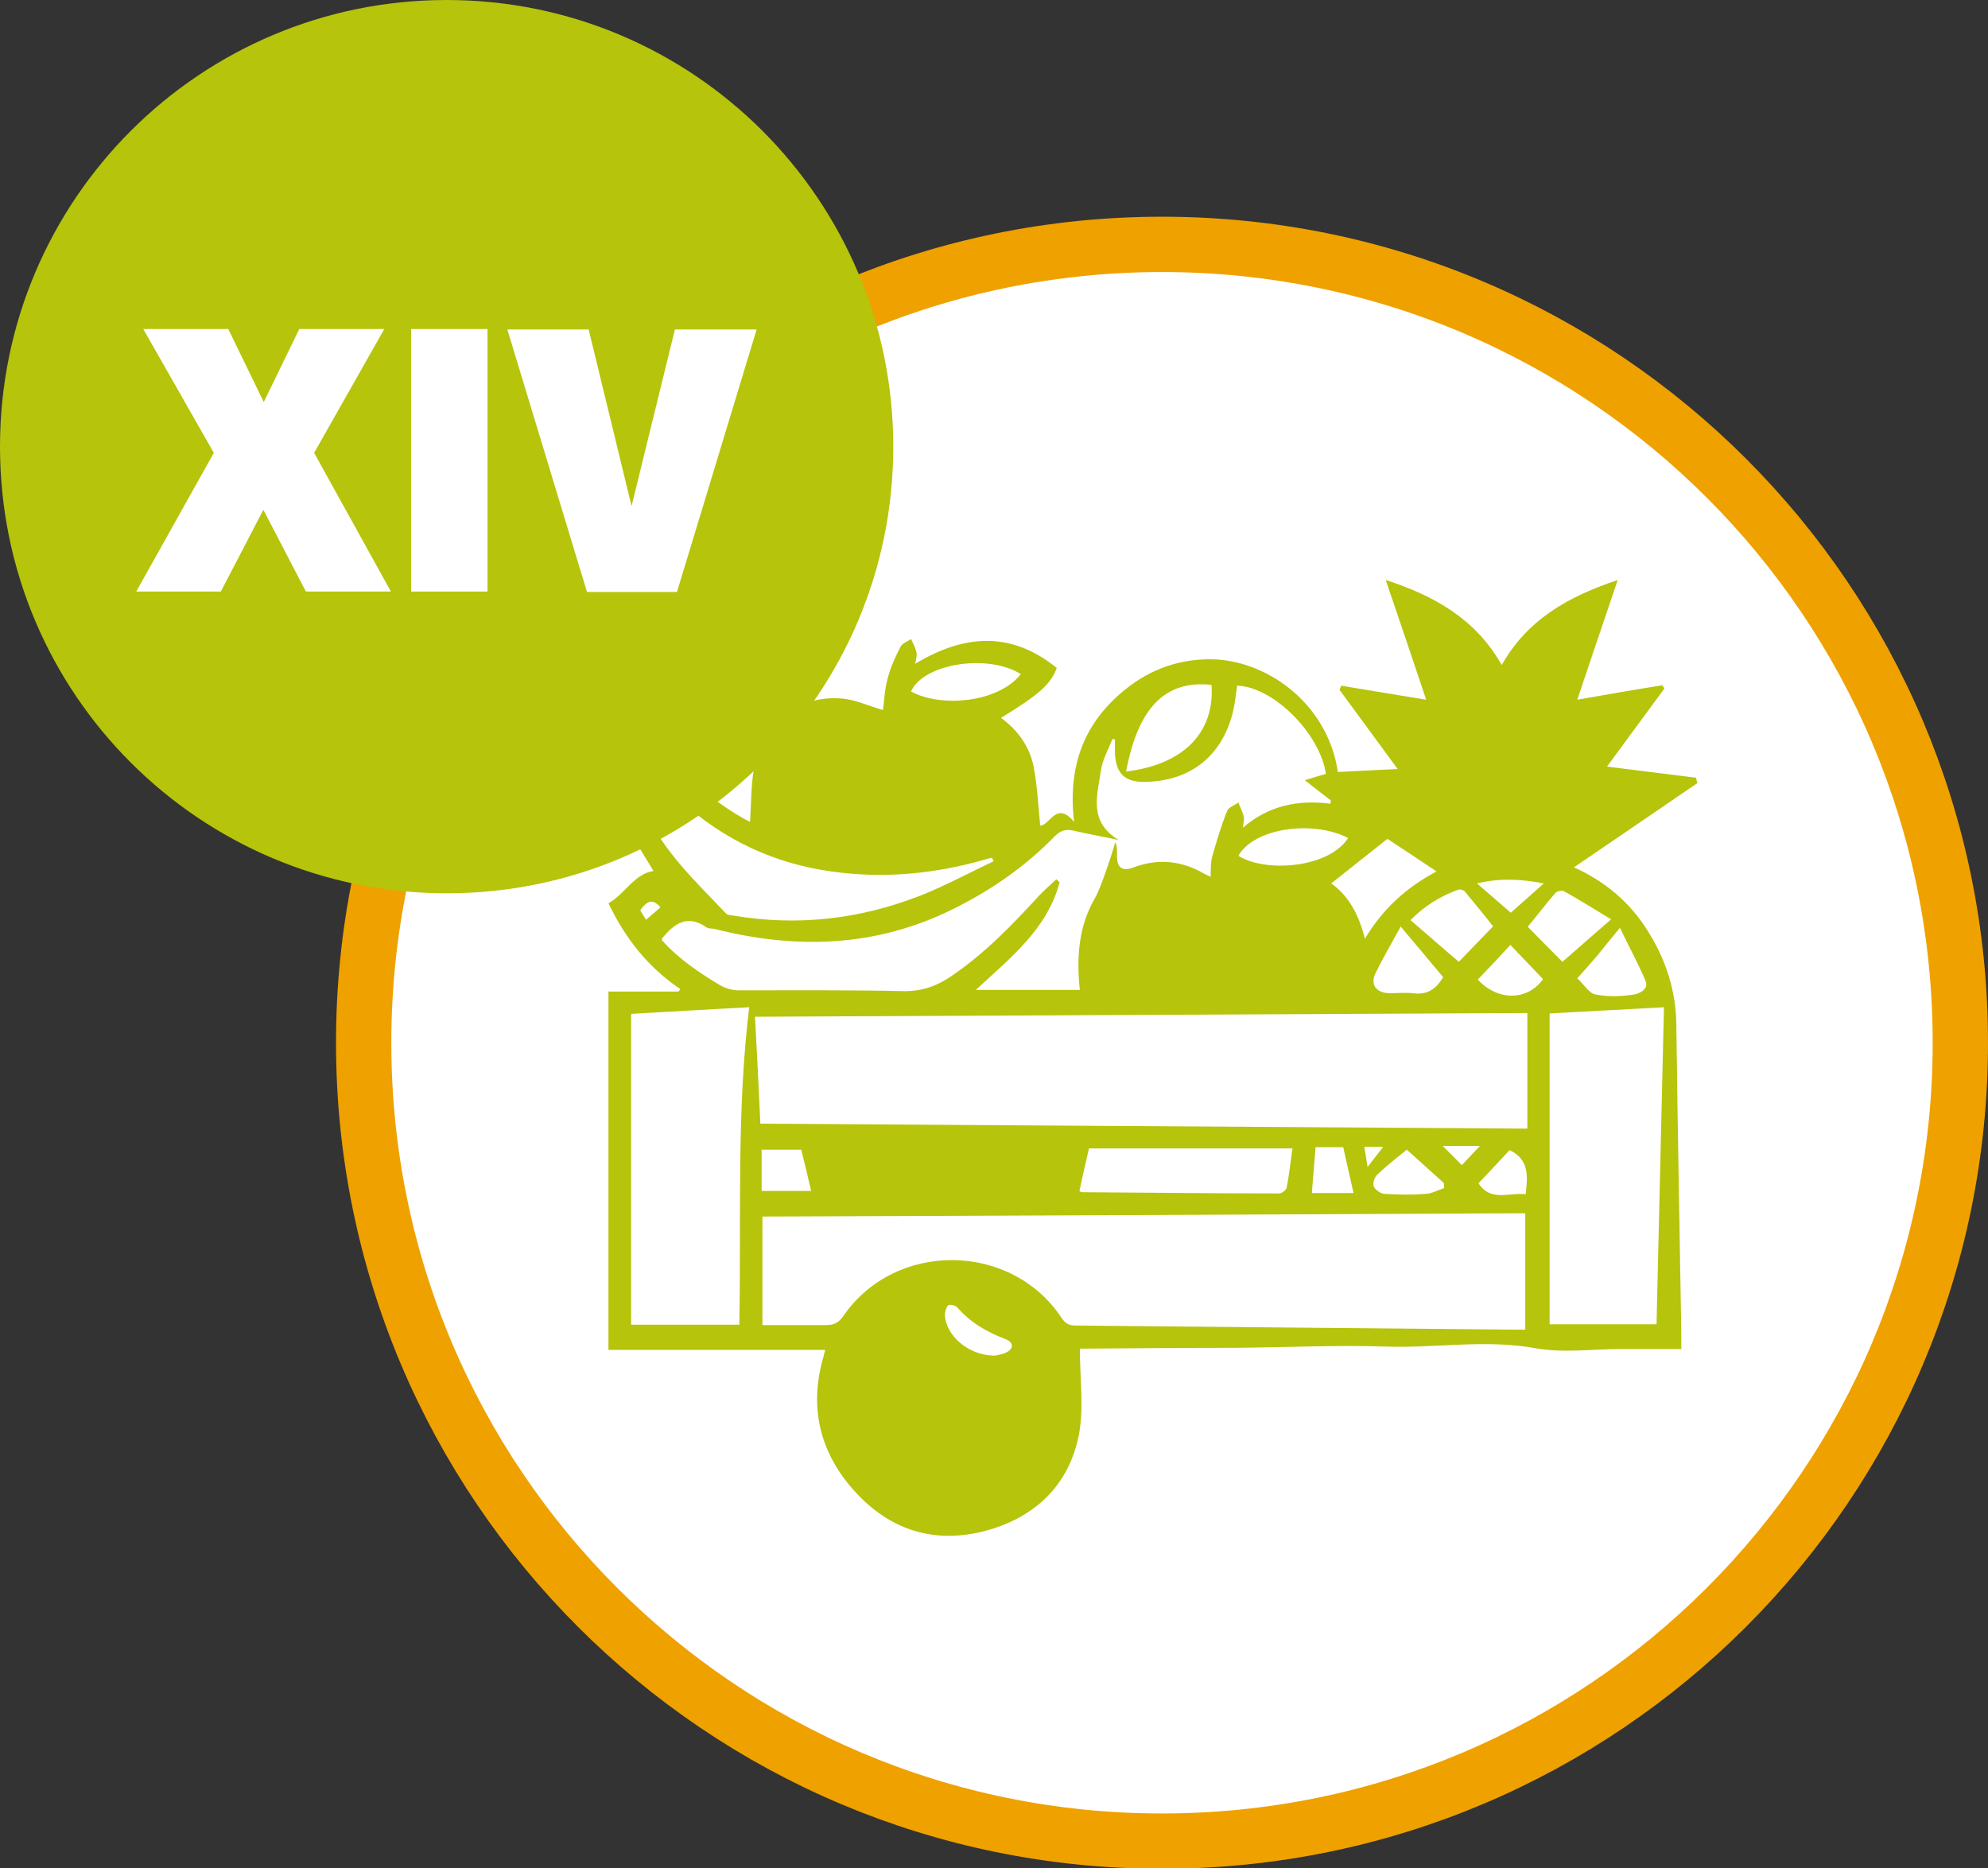 <svg xmlns="http://www.w3.org/2000/svg" id="Capa_2" data-name="Capa 2" viewBox="0 0 48.16 45.26"><rect x="0" y="0" width="48.16" height="45.26" fill="#333333" stroke="none"/><defs><style> .cls-1 { fill: #b6c40b; } .cls-1, .cls-2 { stroke-width: 0px; } .cls-3 { fill: none; stroke: #efa100; stroke-miterlimit: 10; stroke-width: 1.34px; } .cls-2 { fill: #fff; } </style></defs><g id="Capa_1-2" data-name="Capa 1"><g><path class="cls-2" d="M28.15,44.6c10.68,0,19.34-8.66,19.34-19.34S38.83,5.92,28.15,5.92,8.81,14.58,8.81,25.26s8.66,19.34,19.34,19.34"></path><path class="cls-3" d="M28.15,44.6c10.68,0,19.34-8.66,19.34-19.34S38.83,5.92,28.15,5.92,8.81,14.58,8.81,25.26s8.66,19.34,19.34,19.34Z"></path><path class="cls-1" d="M33.51,27.78h-.46c.03.16.05.3.08.49.14-.18.25-.32.38-.49M15.65,22.28c.14-.12.25-.21.35-.3-.21-.25-.35-.12-.49.07.04.07.08.14.14.23M15.87,18.81c-.11-.24-.27-.27-.43-.14-.06.05-.04.19-.07.35.22-.09.35-.14.5-.2M35.41,28.23c.14-.15.28-.3.44-.47h-.9c.17.17.31.31.47.47M36.6,22.11c.27-.24.52-.46.8-.71-.57-.11-1.07-.13-1.62,0,.29.25.54.47.82.71M35.82,28.67c.3.45.74.21,1.14.26.05-.44.09-.84-.39-1.07-.24.26-.48.52-.75.8M24.09,32.84s.16-.02.27-.07c.2-.09.21-.25,0-.33-.45-.17-.85-.4-1.17-.77-.04-.05-.19-.08-.22-.05-.05.05-.08.16-.08.24.03.5.57.97,1.19.98M32.79,28.9c-.09-.39-.17-.75-.25-1.11h-.67c-.03.38-.06.73-.09,1.11h1.01ZM18.45,27.85v1h1.2c-.08-.35-.16-.68-.24-1h-.95ZM36.59,22.89c-.14.15-.27.29-.4.43-.13.14-.26.27-.39.41.49.53,1.21.51,1.58-.01-.25-.27-.51-.53-.79-.83M34.98,28.78s0-.08,0-.12c-.3-.27-.6-.54-.9-.81-.22.18-.48.38-.71.6-.07.06-.12.21-.09.29.03.08.16.17.25.18.33.02.67.03,1,0,.15,0,.3-.09.46-.14M39.24,22.48c-.22.27-.38.46-.53.65-.16.19-.33.38-.5.57.16.14.28.36.44.39.3.06.63.05.94,0,.11-.02.37-.12.27-.34-.18-.42-.4-.82-.62-1.28M33.93,22.45c-.22.4-.43.76-.61,1.13-.13.27.02.47.33.48.19,0,.39-.02.58,0,.34.05.56-.1.73-.39-.33-.39-.65-.78-1.04-1.24M24.73,16.33c-.79-.5-2.36-.26-2.66.42.73.4,2.12.27,2.66-.42M30,20.73c.64.41,2.18.31,2.66-.43-.88-.45-2.29-.23-2.66.43M39.03,22.27c-.4-.24-.76-.47-1.14-.68-.05-.03-.17,0-.21.04-.24.28-.46.57-.67.82.29.29.56.57.84.85.37-.32.74-.65,1.18-1.03M35.34,23.3c.29-.3.56-.58.83-.86-.21-.27-.45-.56-.68-.84-.03-.04-.11-.06-.16-.05-.44.16-.83.4-1.16.74.4.34.78.68,1.16,1M33.06,22.75c.44-.74,1.01-1.25,1.74-1.64-.45-.3-.85-.57-1.19-.79-.48.38-.92.73-1.36,1.08.42.3.67.75.82,1.36M27.28,18.69c1.4-.17,2.15-.95,2.07-2.1-1.12-.12-1.78.55-2.07,2.1M31.32,27.82h-4.94c-.08.36-.16.69-.23,1.03.02.01.04.03.05.03,1.6.01,3.2.03,4.79.03.06,0,.17-.08.18-.14.06-.3.09-.61.14-.94M24.07,20.86s-.02-.05-.04-.08c-.05.01-.11.02-.16.04-1.22.35-2.46.47-3.73.29-1.38-.19-2.59-.76-3.63-1.69-.07-.06-.18-.15-.25-.13-.23.07-.44.18-.65.27,0,.05,0,.07.02.09.45.99,1.23,1.71,1.96,2.48.04.04.12.04.18.05,1.54.26,3.04.09,4.49-.47.62-.24,1.2-.56,1.8-.84M15.29,24.56v7.53h2.62c.05-2.59-.07-5.16.24-7.69-.98.05-1.93.11-2.86.16M40.13,32.09c.06-2.6.12-5.16.18-7.69-.9.05-1.85.1-2.77.15v7.53h2.58ZM27.03,17.92s-.05-.01-.08-.02c-.1.25-.24.5-.28.76-.08.59-.32,1.23.43,1.69-.41-.09-.76-.15-1.1-.23-.18-.04-.31,0-.44.13-.73.75-1.57,1.33-2.51,1.79-1.86.91-3.78.96-5.75.46-.06-.01-.14,0-.19-.04-.47-.32-.78-.08-1.07.27,0,0,0,.02-.01.04.4.45.9.79,1.42,1.1.13.07.29.12.44.12,1.34,0,2.68-.01,4.02.02.45,0,.8-.13,1.16-.38.79-.54,1.45-1.22,2.09-1.92.14-.15.29-.28.43-.41.03.02.05.05.08.07-.3,1.14-1.2,1.84-2.03,2.61h2.52c-.1-.9.02-1.59.32-2.14.14-.24.23-.5.32-.76.08-.22.15-.45.22-.68.05.13.04.24.04.35,0,.27.13.36.38.27.6-.23,1.18-.18,1.74.15.04.02.09.04.15.07,0-.18,0-.33.03-.47.11-.38.22-.76.37-1.13.04-.09.18-.13.27-.2.04.11.1.22.13.34.02.07-.01.15-.02.27.63-.54,1.34-.68,2.12-.58,0-.03.01-.05.01-.08-.2-.15-.4-.31-.63-.49.2-.06.35-.11.51-.15-.13-.95-1.25-2.11-2.15-2.14-.03.21-.05.42-.1.63-.26,1.06-1.01,1.67-2.1,1.7-.51.02-.74-.19-.76-.7,0-.12,0-.23,0-.35M18.48,32.1c.54,0,1.03,0,1.52,0,.2,0,.31-.05.43-.22,1.26-1.83,4.07-1.8,5.29.05.09.13.18.18.33.18,3.54.03,7.07.07,10.61.1.1,0,.2,0,.29,0v-2.82c-6.17.03-12.33.06-18.48.08v2.62ZM37,24.54c-6.24.03-12.48.06-18.71.09.05.89.09,1.74.13,2.59,6.2.04,12.37.08,18.58.12v-2.8ZM40.74,32.68c-.53,0-1.02,0-1.5,0-.68,0-1.38.1-2.04-.02-1.21-.22-2.41,0-3.61-.04-1.23-.04-2.46.02-3.69.03-1.22,0-2.44.01-3.66.02-.05,0-.09,0-.08,0,0,.7.1,1.41-.02,2.07-.24,1.26-1.1,2.05-2.33,2.36-1.26.31-2.34-.08-3.18-1.06-.8-.93-1.03-2.02-.67-3.21,0-.03.02-.07.03-.13h-5.25v-8.68h1.7s.03-.04.04-.06c-.77-.52-1.33-1.22-1.74-2.08.4-.22.62-.71,1.09-.78-.23-.4-.53-.82-.73-1.29-.18-.43-.26-.9-.38-1.36-.01-.05.07-.14.12-.17.25-.12.52-.21.77-.32.17-.08.27-.06.39.1.56.71,1.21,1.31,2,1.76.05.03.11.06.17.09.03-.43.02-.85.09-1.26.19-1.1,1.05-1.81,2.11-1.73.34.02.67.18,1.02.28.03-.22.04-.49.11-.75.07-.28.19-.54.32-.79.04-.08.17-.12.25-.18.05.11.11.21.13.32.02.08-.01.18-.03.28,1.28-.77,2.39-.74,3.43.1-.14.39-.42.64-1.35,1.21.41.3.69.69.79,1.18.09.47.11.95.16,1.43.24-.01.39-.61.82-.09-.15-1.28.2-2.3,1.1-3.09.62-.55,1.35-.85,2.19-.85,1.35,0,2.85,1.05,3.1,2.73.48-.02.95-.05,1.45-.07-.47-.64-.94-1.28-1.41-1.92.01-.03.03-.06.04-.1.68.11,1.37.23,2.06.34-.31-.92-.63-1.88-.98-2.9,1.2.39,2.19.96,2.81,2.06.62-1.1,1.61-1.66,2.81-2.06-.34,1.01-.67,1.97-.98,2.9.69-.12,1.37-.24,2.06-.35.02.03.04.06.05.08-.47.64-.94,1.28-1.39,1.89.71.09,1.43.18,2.16.27,0,.04.02.09.03.13-.99.68-1.98,1.35-2.99,2.04.77.35,1.37.86,1.8,1.56.43.69.67,1.43.68,2.25.03,2.48.08,4.97.12,7.45,0,.12,0,.24,0,.39"></path><path class="cls-1" d="M10.82,21.64c5.98,0,10.82-4.84,10.82-10.82S16.79,0,10.82,0,0,4.84,0,10.82s4.84,10.82,10.82,10.82"></path></g><g><path class="cls-2" d="M3.3,14.33l1.88-3.36-1.71-3h2.06l.86,1.77.86-1.77h2.06l-1.7,3,1.86,3.36h-2.06l-1.03-1.98-1.03,1.98h-2.06Z"></path><path class="cls-2" d="M9.96,14.33v-6.36h1.85v6.36h-1.85Z"></path><path class="cls-2" d="M16.37,7.98h1.96l-1.93,6.36h-2.18l-1.93-6.36h1.97l1.04,4.28,1.05-4.28Z"></path></g></g></svg>